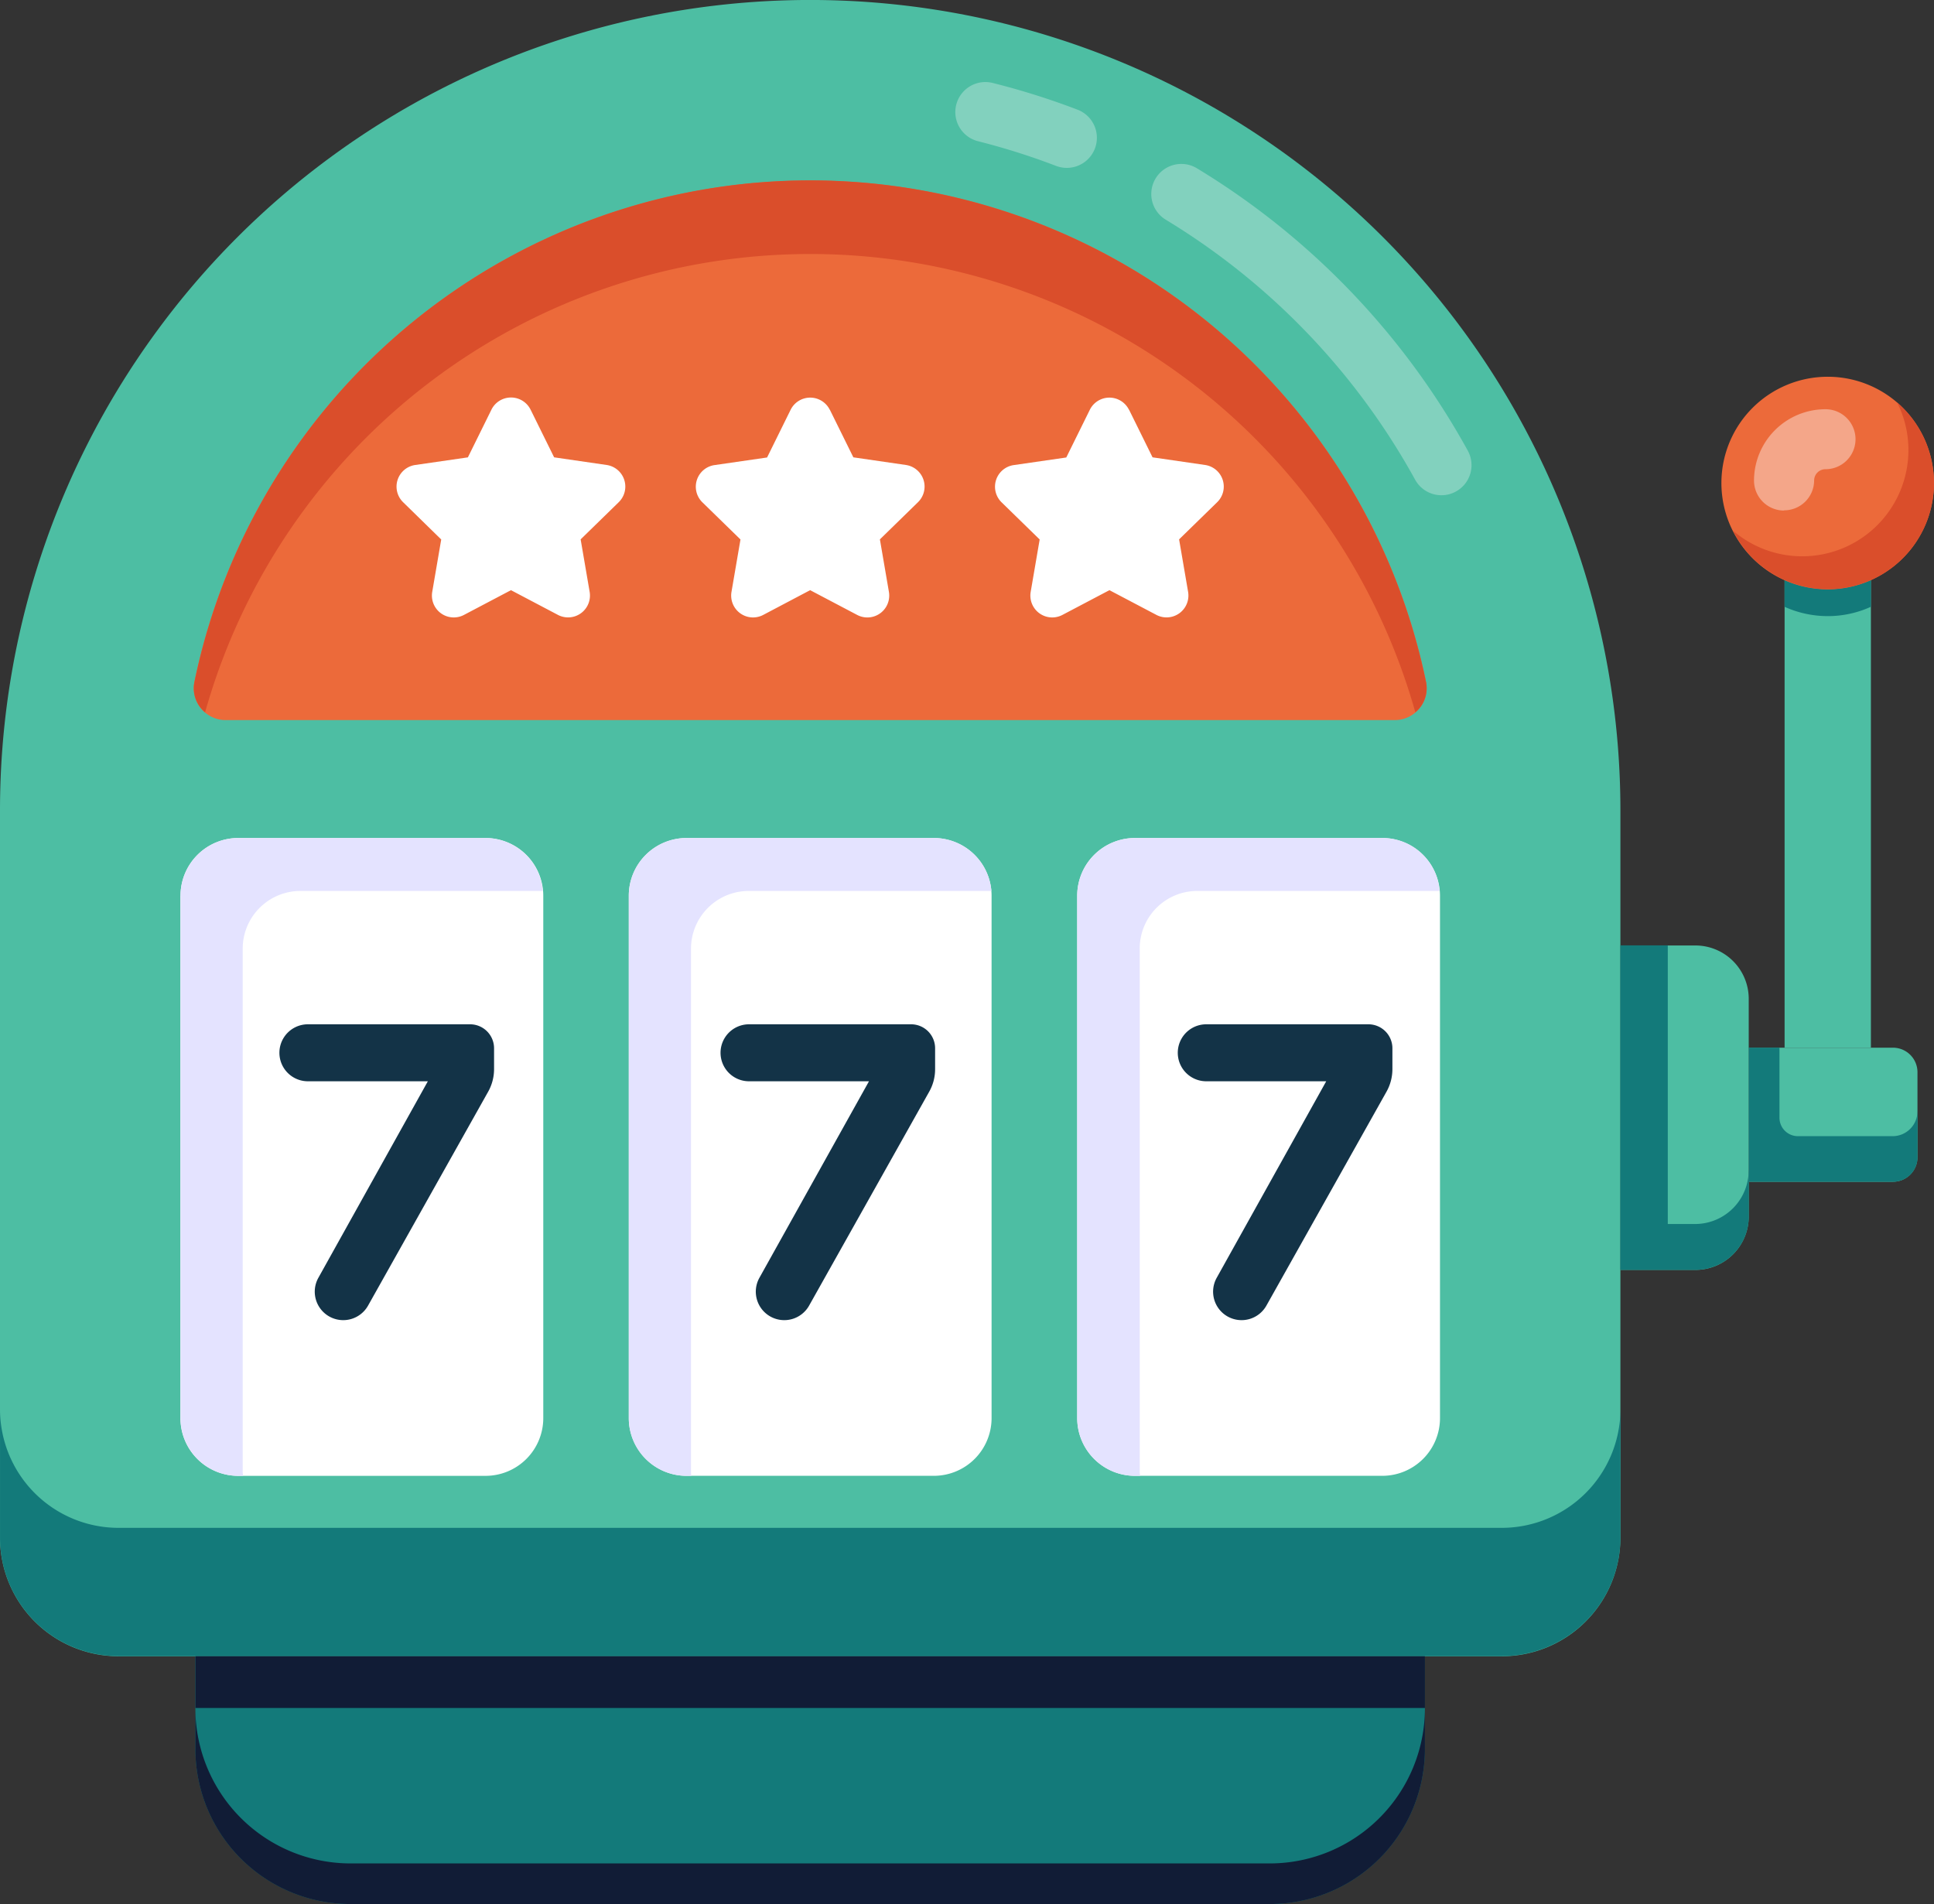 <svg id="Group_40902" data-name="Group 40902" xmlns="http://www.w3.org/2000/svg" xmlns:xlink="http://www.w3.org/1999/xlink" width="64.491" height="63.486" viewBox="0 0 64.491 63.486">
  <rect x="0" y="0" width="64.491" height="63.486" fill="#333333" stroke="none"/>
  <defs>
    <clipPath id="clip-path">
      <rect id="Rectangle_10842" data-name="Rectangle 10842" width="64.491" height="63.486" fill="none"/>
    </clipPath>
    <clipPath id="clip-path-2">
      <rect id="Rectangle_10841" data-name="Rectangle 10841" width="64.492" height="63.486" fill="none"/>
    </clipPath>
    <clipPath id="clip-path-3">
      <rect id="Rectangle_10836" data-name="Rectangle 10836" width="4.723" height="2.864" fill="none"/>
    </clipPath>
    <clipPath id="clip-path-4">
      <rect id="Rectangle_10837" data-name="Rectangle 10837" width="10.679" height="11.047" fill="none"/>
    </clipPath>
    <clipPath id="clip-path-5">
      <rect id="Rectangle_10840" data-name="Rectangle 10840" width="3.389" height="3.379" fill="none"/>
    </clipPath>
  </defs>
  <g id="Group_40901" data-name="Group 40901" clip-path="url(#clip-path)">
    <g id="Group_40900" data-name="Group 40900" transform="translate(0 0)">
      <g id="Group_40899" data-name="Group 40899" clip-path="url(#clip-path-2)">
        <path id="Path_21198" data-name="Path 21198" d="M54.034,27.016V51.27a3.955,3.955,0,0,1-3.955,3.955H3.955A3.954,3.954,0,0,1,0,51.27V27.016a27.017,27.017,0,0,1,54.034,0" transform="translate(0 0)" fill="#4dbea3"/>
        <g id="Group_40892" data-name="Group 40892" transform="translate(31.852 2.738)" opacity="0.3">
          <g id="Group_40891" data-name="Group 40891">
            <g id="Group_40890" data-name="Group 40890" clip-path="url(#clip-path-3)">
              <path id="Path_21199" data-name="Path 21199" d="M24.39,4.6a22.955,22.955,0,0,0-2.6-.822,1,1,0,1,1,.488-1.943,24.755,24.755,0,0,1,2.831.892A1,1,0,1,1,24.39,4.6" transform="translate(-21.028 -1.807)" fill="#fff"/>
            </g>
          </g>
        </g>
        <g id="Group_40895" data-name="Group 40895" transform="translate(38.39 5.466)" opacity="0.3">
          <g id="Group_40894" data-name="Group 40894">
            <g id="Group_40893" data-name="Group 40893" clip-path="url(#clip-path-4)">
              <path id="Path_21200" data-name="Path 21200" d="M34.143,14.135a23.225,23.225,0,0,0-8.314-8.667,1,1,0,0,1,1.038-1.715A25.233,25.233,0,0,1,35.9,13.169a1,1,0,1,1-1.757.966" transform="translate(-25.345 -3.608)" fill="#fff"/>
            </g>
          </g>
        </g>
        <path id="Path_21201" data-name="Path 21201" d="M54.034,31.024V35.3a3.959,3.959,0,0,1-3.952,3.95H3.953A3.952,3.952,0,0,1,0,35.3V31.024a3.953,3.953,0,0,0,3.952,3.95H50.082a3.96,3.96,0,0,0,3.952-3.95" transform="translate(0.001 15.969)" fill="#137a7a"/>
        <path id="Path_21202" data-name="Path 21202" d="M3.972,20.372V37.788A1.925,1.925,0,0,0,5.9,39.714h8.248a1.925,1.925,0,0,0,1.924-1.925V20.372a1.925,1.925,0,0,0-1.924-1.925H5.9a1.925,1.925,0,0,0-1.925,1.925" transform="translate(2.044 9.495)" fill="#fff"/>
        <path id="Path_21203" data-name="Path 21203" d="M13.843,20.372V37.788a1.925,1.925,0,0,0,1.925,1.925h8.248a1.925,1.925,0,0,0,1.924-1.925V20.372a1.925,1.925,0,0,0-1.924-1.925H15.768a1.925,1.925,0,0,0-1.925,1.925" transform="translate(7.125 9.495)" fill="#fff"/>
        <path id="Path_21204" data-name="Path 21204" d="M23.715,20.372V37.788a1.925,1.925,0,0,0,1.925,1.925h8.248a1.925,1.925,0,0,0,1.924-1.925V20.372a1.925,1.925,0,0,0-1.924-1.925H25.64a1.925,1.925,0,0,0-1.925,1.925" transform="translate(12.206 9.495)" fill="#fff"/>
        <path id="Path_21205" data-name="Path 21205" d="M16.054,20.212H7.973a1.925,1.925,0,0,0-1.925,1.925V39.553a.454.454,0,0,0,.02.161H5.9a1.926,1.926,0,0,1-1.925-1.925V20.372A1.925,1.925,0,0,1,5.9,18.447H14.14a1.923,1.923,0,0,1,1.915,1.765" transform="translate(2.045 9.495)" fill="#e4e3ff"/>
        <path id="Path_21206" data-name="Path 21206" d="M25.934,20.212H17.842a1.926,1.926,0,0,0-1.925,1.925V39.553a.825.825,0,0,0,.011.161h-.161a1.926,1.926,0,0,1-1.925-1.925V20.372a1.925,1.925,0,0,1,1.925-1.925h8.252a1.923,1.923,0,0,1,1.915,1.765" transform="translate(7.125 9.495)" fill="#e4e3ff"/>
        <path id="Path_21207" data-name="Path 21207" d="M35.793,20.212H27.721A1.918,1.918,0,0,0,25.8,22.137V39.553a.454.454,0,0,0,.02.161h-.18a1.926,1.926,0,0,1-1.925-1.925V20.372a1.925,1.925,0,0,1,1.925-1.925h8.251a1.9,1.9,0,0,1,1.906,1.765" transform="translate(12.205 9.495)" fill="#e4e3ff"/>
        <path id="Path_21208" data-name="Path 21208" d="M44.318,21.965a1.065,1.065,0,0,0,1.036-1.291,20.972,20.972,0,0,0-41.065,0,1.065,1.065,0,0,0,1.036,1.291Z" transform="translate(2.196 2.045)" fill="#ec6a3a"/>
        <path id="Path_21209" data-name="Path 21209" d="M45,21.707a20.963,20.963,0,0,0-40.357,0,1.037,1.037,0,0,1-.35-1.033,20.967,20.967,0,0,1,41.058,0A1.041,1.041,0,0,1,45,21.707" transform="translate(2.196 2.044)" fill="#da4e2b"/>
        <path id="Path_21210" data-name="Path 21210" d="M45.3,36.458v3.085a5.176,5.176,0,0,1-5.177,5.176H9.479A5.176,5.176,0,0,1,4.3,39.543V36.458Z" transform="translate(2.215 18.766)" fill="#137a7a"/>
        <rect id="Rectangle_10838" data-name="Rectangle 10838" width="40.997" height="1.725" transform="translate(6.518 55.224)" fill="#111c36"/>
        <path id="Path_21211" data-name="Path 21211" d="M45.3,37.6V38.96a5.173,5.173,0,0,1-5.174,5.174H9.477A5.173,5.173,0,0,1,4.3,38.96V37.6A5.175,5.175,0,0,0,9.477,42.78h30.65A5.175,5.175,0,0,0,45.3,37.6" transform="translate(2.215 19.352)" fill="#111c36"/>
        <path id="Path_21212" data-name="Path 21212" d="M39.952,22.59v7.262a1.779,1.779,0,0,1-1.778,1.778h-2.5V20.812h2.5a1.779,1.779,0,0,1,1.778,1.778" transform="translate(18.361 10.713)" fill="#4dbea3"/>
        <path id="Path_21213" data-name="Path 21213" d="M44.124,23.88v2.834a.819.819,0,0,1-.818.819H38.5V23.062h4.806a.818.818,0,0,1,.818.818" transform="translate(19.816 11.871)" fill="#4dbea3"/>
        <path id="Path_21214" data-name="Path 21214" d="M39.954,28.32v1.534a1.78,1.78,0,0,1-1.784,1.774h-2.5V20.81h1.583V30.1h.913a1.788,1.788,0,0,0,1.784-1.784" transform="translate(18.361 10.712)" fill="#137a7a"/>
        <path id="Path_21215" data-name="Path 21215" d="M44.125,25.186v1.534a.813.813,0,0,1-.812.812H38.5V23.061h1.022V25.4a.614.614,0,0,0,.615.613H43.3a.826.826,0,0,0,.822-.822" transform="translate(19.816 11.87)" fill="#137a7a"/>
        <rect id="Rectangle_10839" data-name="Rectangle 10839" width="2.878" height="19.552" transform="translate(59.509 15.379)" fill="#4dbea3"/>
        <path id="Path_21216" data-name="Path 21216" d="M42.165,10.153v4.853a3.455,3.455,0,0,1-1.434.311,3.5,3.5,0,0,1-1.445-.311V10.153Z" transform="translate(20.221 5.226)" fill="#137a7a"/>
        <path id="Path_21217" data-name="Path 21217" d="M44.984,11.831a3.544,3.544,0,1,1-3.538-3.538,3.54,3.54,0,0,1,3.538,3.538" transform="translate(19.506 4.269)" fill="#ec6a3a"/>
        <g id="Group_40898" data-name="Group 40898" transform="translate(58.486 13.644)" opacity="0.4">
          <g id="Group_40897" data-name="Group 40897">
            <g id="Group_40896" data-name="Group 40896" clip-path="url(#clip-path-5)">
              <path id="Path_21218" data-name="Path 21218" d="M39.615,12.386a1,1,0,0,1-1-1A2.383,2.383,0,0,1,41,9.008a1,1,0,1,1,0,2,.377.377,0,0,0-.38.371,1,1,0,0,1-1,1" transform="translate(-38.612 -9.007)" fill="#fff"/>
            </g>
          </g>
        </g>
        <path id="Path_21219" data-name="Path 21219" d="M44.852,11.543a3.538,3.538,0,0,1-6.7,1.593A3.542,3.542,0,0,0,44,10.449a3.493,3.493,0,0,0-.38-1.593,3.558,3.558,0,0,1,1.231,2.687" transform="translate(19.638 4.559)" fill="#da4e2b"/>
        <path id="Path_21220" data-name="Path 21220" d="M13.2,9.155l.785,1.59L15.738,11a.728.728,0,0,1,.4,1.242l-1.269,1.238.3,1.748A.729.729,0,0,1,14.115,16l-1.569-.826L10.977,16a.729.729,0,0,1-1.057-.768l.3-1.748L8.95,12.242A.728.728,0,0,1,9.353,11l1.756-.254.785-1.59a.728.728,0,0,1,1.306,0" transform="translate(4.493 4.504)" fill="#fff"/>
        <path id="Path_21221" data-name="Path 21221" d="M19.787,9.155l.785,1.59L22.326,11a.728.728,0,0,1,.4,1.242l-1.269,1.238.3,1.748A.729.729,0,0,1,20.7,16l-1.569-.826L17.565,16a.729.729,0,0,1-1.057-.768l.3-1.748-1.269-1.238a.728.728,0,0,1,.4-1.242l1.756-.254.785-1.59a.728.728,0,0,1,1.306,0" transform="translate(7.884 4.504)" fill="#fff"/>
        <path id="Path_21222" data-name="Path 21222" d="M26.374,9.155l.785,1.59L28.913,11a.728.728,0,0,1,.4,1.242l-1.269,1.238.3,1.748A.729.729,0,0,1,27.29,16l-1.569-.826L24.152,16a.729.729,0,0,1-1.057-.768l.3-1.748-1.269-1.238a.728.728,0,0,1,.4-1.242l1.756-.254.785-1.59a.728.728,0,0,1,1.306,0" transform="translate(11.274 4.504)" fill="#fff"/>
        <path id="Path_21223" data-name="Path 21223" d="M27.216,22.547H21.81a.95.95,0,1,0,0,1.9h4L22.156,31a.949.949,0,0,0,1.659.924l4-7.124a1.522,1.522,0,0,0,.2-.753v-.7a.8.8,0,0,0-.8-.8m15.247,0H37.057a.95.95,0,1,0,0,1.9h4L37.405,31a.949.949,0,1,0,1.659.924l4-7.124a1.538,1.538,0,0,0,.2-.753v-.7a.8.8,0,0,0-.8-.8m-29.955,0H7.1a.95.95,0,1,0,0,1.9h4L7.449,31a.949.949,0,0,0,1.659.924l4-7.124a1.538,1.538,0,0,0,.2-.753v-.7a.8.8,0,0,0-.8-.8" transform="translate(3.167 11.606)" fill="#133347"/>
      </g>
    </g>
  </g>
</svg>
